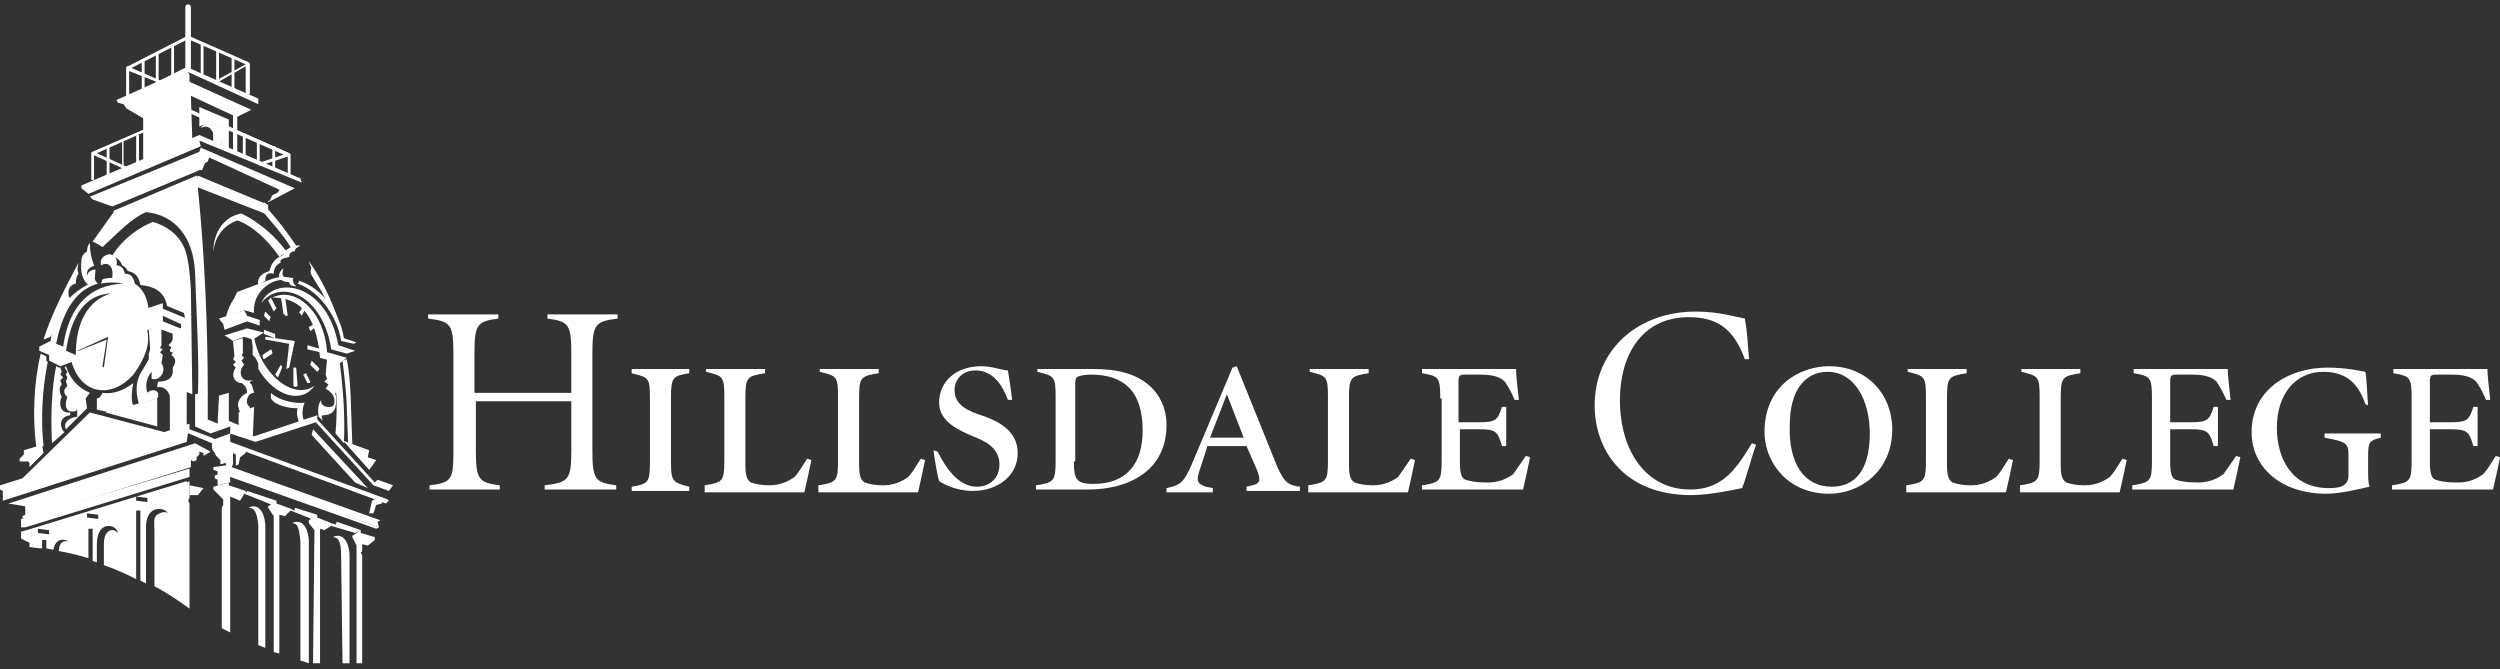 <svg width="340" height="91" viewBox="0 0 340 91" fill="none" xmlns="http://www.w3.org/2000/svg">
<rect x="0" y="0" width="340" height="91" fill="#333333" stroke="none"/>
<path d="M10.691 47.709L14.509 46.184L13.936 49.805L14.127 49.995L14.7 45.803L10.5 47.709H10.691ZM8.973 47.709L10.309 48.28C10.309 43.707 12.027 40.848 15.082 39.895C11.645 40.086 9.736 42.754 8.973 47.709ZM12.982 38.18C13.173 38.371 13.173 38.562 13.364 38.562C10.5 39.324 8.591 41.992 7.636 46.756L8.591 47.137C9.355 41.611 12.218 38.752 16.8 38.562C15.655 38.371 14.7 38.371 13.745 38.562L13.936 37.99C14.509 37.799 14.891 37.799 15.273 37.799V37.609C15.464 36.275 14.7 35.512 13.745 36.084C13.555 35.322 13.936 34.75 14.891 34.56C15.655 34.75 16.036 35.322 15.845 36.084C16.418 36.084 16.8 36.465 16.991 37.227C17.755 37.227 18.136 37.609 18.327 38.562C19.473 39.324 20.046 40.467 20.236 42.182L20.046 45.041C20.427 46.946 19.664 48.852 18.136 50.948C15.273 54.188 11.073 53.807 9.736 49.233L8.209 49.805L6.682 49.043V48.28L5.345 47.709V47.137L6.873 46.375C7.445 42.373 9.164 39.895 12.982 38.18Z" fill="white"/>
<path d="M25.964 1.02V9.405C25.964 9.786 25.2 9.786 25.2 9.405V1.02C25.2 0.448 25.964 0.448 25.964 1.02Z" fill="white"/>
<path d="M18.518 67.528V68.1L20.046 68.29V67.719L18.518 67.528ZM11.836 69.815V70.386L13.364 70.577V70.005L11.836 69.815ZM5.155 71.911V72.483L6.682 72.673V72.102L5.155 71.911ZM21 79.724V72.102C21 71.149 20.809 70.386 21.382 70.005C21.955 69.624 22.718 69.433 22.909 70.005C22.718 69.433 22.145 69.243 21.955 69.243C20.809 69.052 19.855 69.815 19.855 71.72V79.343L19.091 78.962V69.433H18.518V78.771C16.418 77.628 14.127 76.866 14.127 76.866V74.579C14.127 73.435 14.127 72.864 14.7 72.292C15.273 71.911 15.655 72.102 16.036 72.483C15.845 71.72 15.273 71.53 14.7 71.53C13.936 71.53 13.173 72.292 13.173 74.007V76.484L12.6 76.294V72.673V71.911H12.027V72.673V75.913C9.545 75.15 8.018 74.96 8.018 74.96C8.018 74.007 8.4 73.435 9.355 73.626C8.209 73.054 7.445 73.626 7.255 74.769L6.3 74.579V73.435H5.727V74.579C5.727 74.579 5.155 74.579 4.009 74.388V73.817L2.864 73.245V72.292L3.627 72.102L25.391 65.432V65.622L25.773 65.432V65.813V66.956V67.719L25.582 68.1L25.773 68.481V82.773C22.909 80.677 21 79.724 21 79.724Z" fill="white"/>
<path d="M28.636 61.429L27.682 62.001V61.62L27.109 61.429V61.811L26.727 62.192V62.573L26.345 62.764C25.964 62.573 25.964 62.573 25.964 62.573V62.954V63.145V63.526L3.436 70.577L3.055 70.386V70.196L3.436 70.005V68.862L1.145 68.481L26.536 60.286L28.636 61.429Z" fill="white"/>
<path d="M12.218 26.747L27.109 20.648L26.727 21.982V23.316L15.273 28.081L12.6 27.128L12.218 26.747Z" fill="white"/>
<path d="M36.082 46.184V45.803L40.091 46.375L39.327 49.996L38.945 50.186L39.327 46.756L36.082 46.184Z" fill="white"/>
<path d="M30.546 45.612L33.6 44.66L35.891 45.231L34.364 46.184L33.218 45.803L31.691 46.375L30.546 45.612Z" fill="white"/>
<path d="M43.527 48.661C42.955 42.373 40.473 40.467 37.036 40.467C40.091 38.943 44.1 42.182 44.482 47.899L47.155 48.661L46.2 49.424L43.527 48.661Z" fill="white"/>
<path d="M29.782 43.325L33.218 42.182L33.6 42.944L35.318 43.516V44.278L33.6 43.707L30.546 44.85L30.355 44.088L29.782 43.325Z" fill="white"/>
<path d="M46.009 46.947L48.3 47.709L47.155 48.09L45.054 47.518C43.909 40.086 38.182 37.8 35.509 41.23C37.227 37.418 44.482 38.371 46.009 46.947Z" fill="white"/>
<path d="M41.618 41.801L41.045 42.945C40.855 42.754 40.855 42.564 40.664 42.564L41.236 41.611L41.618 41.801Z" fill="white"/>
<path d="M42.955 44.469L42.191 45.041C42.191 44.85 42 44.66 42 44.469L42.764 44.088L42.955 44.469Z" fill="white"/>
<path d="M43.527 47.899L41.809 47.518C41.809 47.328 41.809 47.137 41.809 46.946L43.718 47.518L43.527 47.899Z" fill="white"/>
<path d="M36.655 43.707L35.891 42.945L36.082 42.373L36.845 43.135C36.654 43.326 36.655 43.517 36.655 43.707Z" fill="white"/>
<path d="M41.809 52.092L41.236 50.948L41.618 50.758L42.191 51.901C42.191 52.092 42.191 52.092 41.809 52.092Z" fill="white"/>
<path d="M39.9 52.473V49.996C40.091 49.996 40.091 49.996 40.282 49.996L40.473 52.473C40.282 52.664 40.091 52.664 39.9 52.473Z" fill="white"/>
<path d="M37.036 48.09L35.891 48.852C35.7 48.661 35.7 48.471 35.7 48.28L36.845 47.518C37.036 47.709 37.036 47.899 37.036 48.09Z" fill="white"/>
<path d="M37.418 45.993L35.891 45.422V44.85L37.418 45.422C37.418 45.612 37.418 45.803 37.418 45.993Z" fill="white"/>
<path d="M43.145 50.568L42.191 49.615C42.191 49.424 42.382 49.233 42.382 49.043L43.336 49.996C43.527 50.186 43.336 50.377 43.145 50.568Z" fill="white"/>
<path d="M37.227 42.373L36.464 40.848L36.845 40.467L37.609 41.992C37.418 41.992 37.418 42.182 37.227 42.373Z" fill="white"/>
<path d="M38.564 42.754L38.182 40.277H38.755L39.136 42.945C38.946 42.945 38.945 42.945 38.755 42.945C38.755 42.754 38.755 42.754 38.564 42.754Z" fill="white"/>
<path d="M38.373 49.995L37.8 51.329L37.418 50.948L38.182 49.614C38.182 49.614 38.373 49.805 38.373 49.995Z" fill="white"/>
<path d="M26.536 57.999V53.616L28.255 53.235V57.047L29.591 57.618L29.782 53.807L31.118 53.426V57.237L32.455 57.809V56.094L34.555 55.332L34.364 59.905L31.309 58.952V57.999L28.636 58.952L26.536 57.999Z" fill="white"/>
<path d="M28.827 60.286L25.2 58.761L25.773 58.38L28.827 59.524L29.209 59.714L31.309 58.952V60.286L28.827 61.048V60.286Z" fill="white"/>
<path d="M31.5 58.19L31.309 58.952L34.745 60.095L42.955 57.427L50.782 66.003L52.882 66.765L53.455 66.003L51.355 65.241L50.973 65.622L43.145 57.046V56.475L34.555 59.333L31.5 58.19Z" fill="white"/>
<path d="M42.382 59.143L42.573 58.38L50.018 66.384L48.3 65.622L42.382 59.143Z" fill="white"/>
<path d="M32.264 40.086C31.5 40.849 30.927 42.182 30.736 43.135L33.218 42.182L34.555 42.564C34.364 40.658 35.509 39.133 37.036 38.371L32.264 40.086Z" fill="white"/>
<path d="M29.018 66.575V66.194L31.118 65.622V66.003L33.409 66.766L33.218 67.147L32.645 68.099L31.309 67.528V86.013L30.164 85.441V69.243V69.052L30.355 68.671V67.909L29.018 66.575Z" fill="white"/>
<path d="M33.791 69.052C34.936 68.48 35.891 69.243 36.082 71.339V88.109L35.127 87.727V71.339C34.936 69.624 34.555 69.052 33.791 69.052Z" fill="white"/>
<path d="M40.664 38.181C43.718 39.133 46.2 42.373 46.773 45.994L48.491 46.566L48.109 46.756L46.391 46.375C46.009 43.517 43.718 39.705 40.473 38.562C40.664 38.371 40.664 38.371 40.664 38.181ZM32.264 39.705L36.845 37.99C37.8 37.609 38.755 37.609 39.709 37.8V37.99V38.181C38.755 37.99 37.991 37.99 37.036 38.371L31.882 40.467L32.264 39.705Z" fill="white"/>
<path d="M38.564 36.465C38.182 37.609 38.564 37.99 39.9 37.799C39.709 38.18 39.9 38.562 40.282 38.943C39.709 38.943 39.327 38.752 39.327 38.371C37.991 38.371 37.418 37.418 38.564 36.465Z" fill="white"/>
<path d="M40.855 33.416C40.473 33.607 40.091 33.797 40.091 34.179C39.518 34.179 39.327 34.56 39.327 34.941C38.373 35.132 37.991 35.322 38.182 35.703C37.418 36.084 37.227 36.656 37.227 37.228C36.464 37.037 36.082 37.228 36.082 38.181L35.127 38.752C34.936 37.799 35.509 37.228 36.655 36.847C36.846 35.894 37.418 35.132 38.373 34.75C38.755 33.797 40.091 33.226 40.855 33.416Z" fill="white"/>
<path d="M35.127 50.186V49.424L34.745 48.662L34.364 48.281V47.137L34.173 45.803H34.555C35.318 50.567 39.709 54.569 42.764 52.473C41.045 54.95 37.418 53.998 35.127 50.186Z" fill="white"/>
<path d="M36.464 27.89V28.462C37.991 30.177 39.136 31.701 40.282 33.416L39.518 33.607C38.373 31.701 36.846 30.177 35.509 28.462L35.891 27.509L36.464 27.89Z" fill="white"/>
<path d="M42 35.513C43.527 37.609 45.055 40.658 46.009 43.517L44.482 41.23C43.718 39.324 43.336 39.133 42.382 37.418C42 36.847 42.573 36.466 42.191 36.084L42 35.513Z" fill="white"/>
<path d="M33.982 55.903L32.645 56.094C32.455 55.522 32.264 55.141 32.455 54.569C32.645 54.188 32.836 53.807 33.6 53.426C33.6 52.854 33.409 52.473 32.836 52.092C31.882 52.092 31.309 50.948 32.073 49.996L31.691 49.614L32.073 49.233L31.691 48.852L31.882 48.471L31.691 46.375L33.027 45.994V48.09L32.836 48.281L33.218 48.662L32.836 49.043L33.218 49.614C32.455 50.186 32.455 52.092 34.364 51.711C34.554 51.711 33.791 51.901 33.982 52.092C34.364 52.282 34.364 52.854 34.555 53.426C33.6 53.426 33.218 54.95 33.982 55.331V55.903Z" fill="white"/>
<path d="M40.664 57.428C40.473 56.856 40.282 56.284 40.473 55.522C39.136 55.522 37.418 55.141 36.845 54.188C36.845 53.998 36.845 53.426 36.845 53.426C37.991 54.569 40.473 54.95 41.427 54.76C41.045 55.712 41.045 56.665 41.427 57.428H40.664Z" fill="white"/>
<path d="M46.009 53.616L44.291 52.854L44.673 52.282L44.1 51.901L44.482 51.52L44.291 50.948L44.482 48.852L45.436 49.043L46.009 53.616Z" fill="white"/>
<path d="M43.336 56.666C43.145 55.713 43.336 54.76 43.718 54.379C43.336 55.331 45.245 55.713 45.436 54.95C45.627 53.998 45.245 53.426 44.291 52.854L44.864 52.664C45.818 53.235 45.818 54.188 45.627 55.331C45.436 56.094 44.864 56.475 43.909 56.475C43.718 56.475 43.718 56.856 43.909 57.237L43.336 56.666Z" fill="white"/>
<path d="M47.155 60.477L46.582 59.905L50.209 61.239L50.018 62.191L51.164 62.573L50.209 63.907L47.155 60.477Z" fill="white"/>
<path d="M47.155 48.852C47.536 50.377 47.727 53.997 47.727 55.141L47.918 60.477H47.345L47.155 55.141C47.155 53.997 46.773 50.567 46.582 49.043L47.155 48.852Z" fill="white"/>
<path d="M45.245 48.852L46.2 49.233C46.582 52.282 46.964 56.094 46.773 60.286L45.627 58.952C46.009 54.76 45.627 50.948 45.245 48.852Z" fill="white"/>
<path d="M29.973 62.573L30.736 62.382H31.118L31.309 62.954H30.736L29.973 63.145V62.573Z" fill="white"/>
<path d="M31.118 64.098V64.479L51.545 71.72L51.164 71.911L31.309 64.86V65.622H31.118L29.591 66.003V65.241L29.209 65.05V64.669L31.118 64.098Z" fill="white"/>
<path d="M31.691 63.145L29.018 63.526V63.907L29.591 64.097V64.669H31.118L51.545 71.72L51.355 70.958L51.736 70.767L31.5 63.526L31.691 63.145Z" fill="white"/>
<path d="M37.036 68.671L37.609 68.1L33.6 66.766V66.956L33.218 66.766V67.147L37.036 68.671Z" fill="white"/>
<path d="M39.709 71.149C40.855 70.577 41.809 71.339 42 73.435V90.205L40.855 89.824V73.626C40.664 71.72 40.473 71.149 39.709 71.149Z" fill="white"/>
<path d="M42.382 70.577L43.145 70.005L40.091 69.052V69.433L39.518 69.243V69.433L42.382 70.577Z" fill="white"/>
<path d="M45.245 73.054C46.391 72.482 47.345 73.245 47.536 75.341V90.205H46.582L46.391 75.531C46.391 73.626 46.009 73.054 45.245 73.054Z" fill="white"/>
<path d="M48.3 72.483L49.064 72.101L45.818 70.958L45.627 71.339L45.055 71.149V71.53L48.3 72.483Z" fill="white"/>
<path d="M36.464 69.052V68.861L37.609 68.099V68.48L39.709 69.243L39.518 69.433L38.755 70.195L37.991 70.005V88.871L37.227 88.68V70.195L36.464 69.052Z" fill="white"/>
<path d="M42 71.148V70.767L43.145 70.005V70.386L45.055 71.148V71.529L44.1 72.101L43.527 71.91V90.205H42.573L42.764 72.101L42 71.148Z" fill="white"/>
<path d="M47.918 73.054V72.863L49.064 72.101V72.482L50.973 73.054V73.435L50.018 74.197L49.255 74.007V74.96L49.064 75.15L49.255 75.531V90.205H48.491V74.197L47.918 73.054Z" fill="white"/>
<path d="M32.836 29.033C35.891 30.558 37.8 32.654 38.945 34.178L37.991 34.941C36.464 32.654 34.173 30.558 32.264 29.986C30.164 30.748 29.209 32.463 29.018 34.178C29.018 31.511 30.546 29.414 32.836 29.033Z" fill="white"/>
<path d="M27.109 18.362L40.855 24.269L41.045 24.841L27.109 19.124L27.3 19.886L12.027 26.366L11.073 25.603V25.222L27.109 18.362Z" fill="white"/>
<path d="M28.255 21.982L27.873 22.173L27.491 23.126H27.109V21.982L28.445 21.411L28.255 21.982Z" fill="white"/>
<path d="M26.918 23.888L36.082 27.7L36.464 29.224L26.727 25.413L26.918 23.888Z" fill="white"/>
<path d="M27.109 14.55L31.118 16.265V20.267L30.164 19.696L29.782 17.218C28.445 16.456 27.491 17.028 27.109 17.218V14.55Z" fill="white"/>
<path d="M26.155 19.124L25.964 13.026L31.691 15.694V20.458L32.264 20.648V15.884L34.173 14.931L25.773 11.12V10.167L25.582 9.786L35.127 14.169V13.407L25.582 9.214L15.845 13.597L16.036 13.979L16.8 14.169L17.182 14.741L19.473 16.075V21.982L26.155 19.124Z" fill="white"/>
<path d="M19.664 8.262V12.454H19.282V8.262H19.664Z" fill="white"/>
<path d="M21.573 7.118V11.501H21.191V7.118H21.573Z" fill="white"/>
<path d="M23.673 6.166V10.358H23.291V6.166H23.673Z" fill="white"/>
<path d="M25.391 9.405V5.403L17.564 9.405V13.598H17.182V9.215C17.182 9.215 17.182 9.024 17.373 9.024L25.582 4.832C25.773 4.832 25.773 4.832 25.773 5.022V9.215H25.391V9.405Z" fill="white"/>
<path d="M31.882 7.88V12.073H31.5V7.88H31.882Z" fill="white"/>
<path d="M29.782 6.928V11.12H29.4V6.928H29.782Z" fill="white"/>
<path d="M27.682 5.975V10.167H27.3V5.975H27.682Z" fill="white"/>
<path d="M25.391 9.405V5.022C25.391 4.832 25.582 4.832 25.582 4.832L33.791 8.452L33.982 8.643V12.835H33.6V8.833L25.773 5.403V9.405H25.391Z" fill="white"/>
<path d="M25.582 9.214L29.4 10.929L33.6 8.643C33.791 8.643 33.791 8.643 33.791 8.833V13.026H33.409V9.024L29.4 11.31H29.209L25.2 9.595L25.582 9.214Z" fill="white"/>
<path d="M25.582 9.405L21.955 11.311H21.764L17.373 9.596V13.598H17.182V9.214C17.182 9.024 17.373 9.024 17.373 9.024L21.764 10.93L25.2 9.214L25.582 9.405Z" fill="white"/>
<path d="M27.3 17.409C28.255 15.884 30.355 16.837 30.164 18.552V19.886L29.018 19.505V18.171C28.636 17.218 28.064 17.028 27.3 17.409Z" fill="white"/>
<path d="M25.964 14.932L39.327 20.839L39.518 21.03V23.888H39.136V21.03L25.964 15.313V14.932Z" fill="white"/>
<path d="M25.964 14.932L39.327 20.839C39.518 20.839 39.518 21.03 39.327 21.22L35.318 22.554L35.127 22.173L38.564 21.03L25.582 15.313L25.964 14.932Z" fill="white"/>
<path d="M29.4 16.456V19.696H29.018V16.456H29.4Z" fill="white"/>
<path d="M33.409 18.171V21.22H33.027V18.171H33.409Z" fill="white"/>
<path d="M35.318 19.124V22.173H34.936V19.124H35.318Z" fill="white"/>
<path d="M37.418 19.886V22.935H37.036V19.886H37.418Z" fill="white"/>
<path d="M25.964 15.122L12.791 20.839V24.46H12.409V20.839C12.409 20.839 12.409 20.649 12.6 20.649L25.773 14.932L25.964 15.122Z" fill="white"/>
<path d="M25.964 15.122L13.173 20.839L17.373 22.745L17.182 23.126L12.6 21.03C12.409 21.03 12.409 20.839 12.6 20.649L25.773 14.932L25.964 15.122Z" fill="white"/>
<path d="M14.891 20.077V24.078H14.509V20.077H14.891Z" fill="white"/>
<path d="M16.8 19.124V23.126H16.609V19.124H16.8Z" fill="white"/>
<path d="M18.9 18.362V22.364H18.518V18.362H18.9Z" fill="white"/>
<path d="M25.391 53.044L23.1 53.616V54.188V58.571L25.391 58.19V53.426V53.044Z" fill="white"/>
<path d="M25.582 58.762L25.773 58.38V57.618L22.336 58.762L12.218 56.094L3.055 65.05L0 66.003V66.575L0.382 66.766V68.099L25.391 60.096L25.582 58.762Z" fill="white"/>
<path d="M14.318 56.094L21.382 54.188V55.331V57.999L14.318 56.094Z" fill="white"/>
<path d="M3.818 62.763H2.673V62.382L3.245 61.81V61.239L5.727 60.477L5.918 61.62L4.009 63.526V62.954L3.818 62.763Z" fill="white"/>
<path d="M22.145 41.992L25.391 43.326L24.627 44.088L22.145 42.945V43.707L25.009 44.85L24.055 45.612L21.573 44.66L18.9 45.041L19.473 43.898L19.855 41.992L22.145 41.23V41.992Z" fill="white"/>
<path d="M25.2 43.326L24.627 44.088V44.66L23.482 45.422V46.184L23.291 46.565L22.909 46.947C22.909 46.947 23.291 47.137 23.291 47.328C23.291 47.328 23.1 47.518 23.1 47.709C23.1 47.899 23.482 47.899 23.482 47.899C23.482 48.09 23.291 48.281 23.291 48.281C23.864 48.662 24.055 49.233 23.482 49.996C23.673 51.33 22.909 51.901 21.573 51.901C21.382 52.092 21.382 52.473 21.382 52.663C22.336 52.473 22.909 53.235 23.1 53.807L25.2 53.235L26.155 53.616L25.964 39.514C25.773 35.894 25.391 34.369 25.009 33.607C24.245 31.892 22.718 30.748 20.809 30.177C19.282 30.748 16.8 32.273 15.273 34.75C15.464 34.941 15.464 34.941 15.464 34.941C16.036 35.132 16.418 35.513 16.609 36.084C16.991 36.275 17.182 36.465 17.373 36.847C18.327 37.037 18.9 37.609 19.091 38.752C20.809 38.943 22.336 39.514 22.718 41.611L25.009 42.563L25.2 43.326Z" fill="white"/>
<path d="M7.064 60.286C6.873 56.094 7.064 52.664 7.636 49.805L8.018 49.996H8.209L8.4 50.568L8.209 50.949L8.591 51.33L8.209 51.711L8.4 52.283C8.018 52.664 8.018 53.235 8.4 53.998C8.018 54.569 8.018 56.285 9.545 56.094V56.475C7.827 56.666 8.209 58.381 8.782 58.762L7.064 60.286Z" fill="white"/>
<path d="M5.536 48.09L6.3 48.471V49.043L6.491 49.233C5.727 53.045 5.536 57.047 5.918 60.667L4.964 61.048C4.391 56.856 4.582 52.092 5.536 48.09Z" fill="white"/>
<path d="M9.545 40.658L6.873 45.803L5.918 46.184C7.064 42.563 8.782 39.324 10.691 35.703C10.5 36.465 10.5 36.847 10.691 37.228C10.5 37.418 10.309 37.799 10.309 38.562C9.545 38.752 9.164 39.324 9.355 40.277L9.545 40.658Z" fill="white"/>
<path d="M12.6 32.845L15.464 28.843V28.652L26.727 23.888L26.918 24.079V24.841V25.603C27.873 35.132 28.255 44.85 28.255 53.426L26.918 53.807C27.109 49.043 26.727 42.945 26.536 37.228C26.345 32.083 23.673 29.224 19.855 28.843C17.755 29.796 16.418 31.32 13.936 33.607L13.364 33.226L12.6 32.845Z" fill="white"/>
<path d="M12.982 36.656C12.982 37.228 12.791 37.99 12.982 38.181L12.027 38.752C11.264 38.18 10.882 37.037 11.073 35.513C11.073 34.941 11.264 34.56 11.836 34.179C11.836 33.607 12.027 33.226 12.218 33.035C12.218 34.179 12.409 35.131 12.791 36.084C12.791 36.275 11.646 36.275 11.836 37.609C11.836 37.037 12.409 36.656 12.982 36.656Z" fill="white"/>
<path d="M8.782 49.996L9.164 50.568L8.973 50.949L9.164 51.33L8.973 51.901L9.164 52.473C8.591 53.045 8.591 53.426 9.164 53.998C8.782 54.95 8.782 56.284 10.309 55.903L10.5 55.713V56.666C9.164 56.856 8.591 57.618 8.973 58.381L11.836 55.522L11.646 54.188L12.218 53.426C10.5 52.664 9.545 51.52 8.973 49.805L8.782 49.996Z" fill="white"/>
<path d="M18.136 55.141L14.891 56.094L13.173 55.712V54.188C13.555 54.188 13.745 53.807 13.936 53.426C15.273 53.616 16.609 53.235 18.136 52.092C17.945 52.854 17.755 54.569 18.136 55.141Z" fill="white"/>
<path d="M19.473 50.186C18.518 51.52 18.327 53.045 18.9 54.95L21.382 54.188C21.955 53.235 20.809 52.664 20.046 53.426C19.855 52.854 19.664 51.711 20.618 50.567V51.52C21.764 51.901 22.718 50.377 21.955 49.424L22.145 48.281L21.764 47.899L22.145 47.518L21.764 47.328L21.955 46.947V44.469L20.236 44.85L20.427 47.518L20.236 48.09V48.852L19.473 50.186Z" fill="white"/>
<path d="M3.436 71.72H2.864V71.529V71.339V70.577L25.773 63.716V64.479V64.86L3.436 71.72Z" fill="white"/>
<path d="M25.773 66.003L27.682 66.384L26.918 67.337H25.773V66.003Z" fill="white"/>
<path d="M33.409 61.43V61.62L32.645 62.192L32.455 63.145L32.073 63.335V61.811L31.691 61.62V63.145L30.736 63.526V62.573H29.973L29.4 62.001L29.209 61.62L28.827 61.048L31.309 60.096L52.691 67.909L52.882 68.099L52.5 68.481L51.927 68.29V68.481L51.164 68.671L50.782 69.814H50.209L50.591 68.099L50.973 67.909L33.409 61.43Z" fill="white"/>
<path d="M28.445 21.411L27.109 23.126L26.727 23.316L26.536 21.982L27.109 20.648L27.3 20.077L40.091 25.603L36.464 27.509V27.318H36.655L37.036 26.556L37.8 26.175L37.991 25.794L28.445 21.411Z" fill="white"/>
<path d="M77.7 53.426V48.09C77.7 44.088 77.318 43.707 74.454 43.326V42.754H84V43.326C80.945 43.707 80.564 44.088 80.564 48.09V61.239C80.564 65.241 80.945 65.622 83.809 66.003V66.575H74.073V66.003C77.318 65.622 77.7 65.241 77.7 61.239V54.569H64.718V61.239C64.718 65.241 65.1 65.622 67.964 66.003V66.575H58.418V66.003C61.473 65.622 61.664 65.241 61.664 61.239V48.09C61.664 44.088 61.282 43.707 58.227 43.326V42.754H67.773V43.326C64.909 43.707 64.527 44.088 64.527 48.09V53.426H77.7Z" fill="white"/>
<path d="M91.254 62.763C91.254 65.431 91.445 65.622 93.736 66.194V66.765H85.909V66.194C88.2 65.812 88.391 65.622 88.391 62.763V54.188C88.391 51.329 88.2 51.329 85.909 50.758V50.186H93.736V50.758C91.445 51.139 91.254 51.329 91.254 54.188V62.763Z" fill="white"/>
<path d="M95.836 66.575V66.003C98.318 65.622 98.509 65.431 98.509 62.573V53.997C98.509 51.139 98.318 51.139 96.027 50.567V50.186H104.045V50.758C101.564 51.139 101.373 51.329 101.373 54.188V63.145C101.373 64.669 101.564 65.241 102.136 65.622C102.709 65.812 103.473 66.003 104.618 66.003C106.145 66.003 107.291 65.431 108.055 64.86C108.627 64.288 109.009 63.526 109.773 62.382L110.345 62.573C110.155 63.526 109.582 66.194 109.391 66.956H95.836V66.575Z" fill="white"/>
<path d="M111.3 66.575V66.003C113.782 65.622 113.973 65.431 113.973 62.573V53.997C113.973 51.139 113.782 51.139 111.491 50.567V50.186H119.509V50.758C117.027 51.139 116.836 51.329 116.836 54.188V63.145C116.836 64.669 117.027 65.241 117.6 65.622C118.173 65.812 118.936 66.003 120.082 66.003C121.609 66.003 122.755 65.431 123.518 64.86C124.091 64.288 124.473 63.526 125.236 62.382L125.809 62.573C125.618 63.526 125.045 66.194 124.855 66.956H111.3V66.575Z" fill="white"/>
<path d="M127.527 61.43C128.482 63.335 130.2 66.194 132.873 66.194C134.591 66.194 135.927 65.05 135.927 63.145C135.927 60.858 133.827 59.905 132.3 59.334C130.582 58.571 127.718 57.428 127.718 54.76C127.718 51.901 130.009 49.805 133.445 49.805C134.973 49.805 136.309 50.377 137.073 50.377C137.264 51.52 137.455 52.664 137.645 54.379H137.073C136.309 52.283 134.973 50.377 132.682 50.377C130.964 50.377 129.818 51.52 129.818 53.045C129.818 55.141 131.727 55.903 133.445 56.475C135.736 57.237 138.409 58.571 138.409 61.62C138.409 64.669 135.736 66.766 132.3 66.766C130.009 66.766 128.291 65.813 127.718 65.432C127.527 64.86 127.145 62.764 126.955 61.239L127.527 61.43Z" fill="white"/>
<path d="M148.718 50.186C151.773 50.186 154.445 50.758 156.355 52.473C157.691 53.616 158.645 55.522 158.645 57.809C158.645 63.907 153.682 66.575 147.955 66.575H140.891V66.003C143.373 65.622 143.564 65.431 143.564 62.573V53.997C143.564 51.139 143.373 51.139 141.082 50.567V50.186H148.718ZM146.045 62.763C146.045 65.241 146.427 65.812 148.718 65.812C153.3 65.812 155.4 62.954 155.4 58.571C155.4 53.044 152.727 50.948 148.336 50.948C147.382 50.948 146.618 51.139 146.427 51.329C146.236 51.52 146.236 51.901 146.236 52.473V62.763H146.045Z" fill="white"/>
<path d="M169.527 66.194L170.291 66.003C171.245 65.813 171.627 65.432 170.864 63.717L169.527 60.667H164.182C163.991 61.43 163.418 63.145 163.036 64.288C162.655 65.622 163.036 65.813 163.991 66.194L164.945 66.384V66.956H158.645V66.384C160.364 66.003 160.936 65.813 162.082 63.145L167.618 49.996L168.191 49.805L173.727 63.526C174.682 65.622 175.255 66.003 176.782 66.194V66.766H169.527V66.194ZM164.564 59.524H169.145L166.855 53.617L164.564 59.524Z" fill="white"/>
<path d="M177.927 66.575V66.003C180.409 65.622 180.6 65.431 180.6 62.573V53.997C180.6 51.139 180.409 51.139 178.118 50.567V50.186H186.136V50.758C183.655 51.139 183.464 51.329 183.464 54.188V63.145C183.464 64.669 183.655 65.241 184.227 65.622C184.8 65.812 185.564 66.003 186.709 66.003C188.236 66.003 189.382 65.431 190.145 64.86C190.527 64.288 191.1 63.526 191.864 62.382L192.436 62.573C192.245 63.526 191.673 66.194 191.482 66.956H177.927V66.575Z" fill="white"/>
<path d="M195.873 54.188C195.873 51.329 195.682 51.139 193.391 50.758V50.186H206.182C206.182 50.948 206.373 52.663 206.564 54.379H205.991C205.418 53.044 205.036 52.473 204.655 51.901C204.273 51.52 203.509 50.948 201.409 50.948H199.5C198.545 50.948 198.355 50.948 198.355 51.901V57.428H201.218C203.509 57.428 203.7 57.046 204.273 55.331H204.845V60.667H204.273C203.7 58.761 203.509 58.38 201.218 58.38H198.545V62.763C198.545 64.288 198.736 65.05 199.309 65.241C199.882 65.431 200.645 65.622 202.364 65.622C203.891 65.622 205.036 65.05 205.8 64.478C206.182 63.907 206.755 63.145 207.518 62.001L208.091 62.192C207.9 63.145 207.327 65.812 207.136 66.575H193.391V66.003C195.873 65.622 196.064 65.431 196.064 62.573V54.188H195.873Z" fill="white"/>
<path d="M237.3 48.852C235.773 44.66 233.482 43.135 229.664 43.135C223.173 43.135 220.309 48.471 220.309 54.379C220.309 61.43 223.936 66.575 229.855 66.575C234.055 66.575 235.964 64.098 238.255 60.286L238.827 60.477C238.255 62.001 237.491 65.05 236.918 66.384C235.964 66.575 232.527 67.337 230.045 67.337C220.691 67.337 216.873 61.048 216.873 55.141C216.873 47.518 222.791 42.373 230.618 42.373C233.864 42.373 236.155 43.135 237.3 43.326C237.682 45.422 237.682 46.947 237.873 48.852H237.3Z" fill="white"/>
<path d="M239.973 58.762C239.973 52.473 244.745 49.805 248.755 49.805C253.909 49.805 257.345 53.617 257.345 58.381C257.345 64.098 252.955 67.147 248.755 67.147C243.027 67.147 239.973 62.764 239.973 58.762ZM249.136 66.194C252 66.194 254.291 64.288 254.291 58.952C254.291 54.379 252.191 50.568 248.564 50.568C245.509 50.568 243.409 53.045 243.409 57.809C243.218 62.954 245.318 66.194 249.136 66.194Z" fill="white"/>
<path d="M259.255 66.575V66.003C261.736 65.622 261.927 65.431 261.927 62.573V53.997C261.927 51.139 261.736 51.139 259.445 50.567V50.186H267.464V50.758C264.982 51.139 264.791 51.329 264.791 54.188V63.145C264.791 64.669 264.982 65.241 265.555 65.622C266.127 65.812 266.891 66.003 268.036 66.003C269.564 66.003 270.709 65.431 271.473 64.86C272.045 64.288 272.427 63.526 273.191 62.382L273.764 62.573C273.573 63.526 273 66.194 272.809 66.956H259.255V66.575Z" fill="white"/>
<path d="M274.718 66.575V66.003C277.2 65.622 277.391 65.431 277.391 62.573V53.997C277.391 51.139 277.2 51.139 274.909 50.567V50.186H282.927V50.758C280.445 51.139 280.255 51.329 280.255 54.188V63.145C280.255 64.669 280.445 65.241 281.018 65.622C281.591 65.812 282.355 66.003 283.5 66.003C285.027 66.003 286.173 65.431 286.936 64.86C287.509 64.288 287.891 63.526 288.655 62.382L289.227 62.573C289.036 63.526 288.464 66.194 288.273 66.956H274.718V66.575Z" fill="white"/>
<path d="M292.664 54.188C292.664 51.329 292.473 51.139 290.182 50.758V50.186H302.973C302.973 50.948 303.164 52.663 303.355 54.379H302.782C302.209 53.044 301.827 52.473 301.445 51.901C301.064 51.52 300.3 50.948 298.2 50.948H296.291C295.336 50.948 295.145 50.948 295.145 51.901V57.428H298.009C300.3 57.428 300.491 57.046 301.064 55.331H301.636V60.667H301.064C300.491 58.761 300.3 58.38 298.009 58.38H295.145V62.763C295.145 64.288 295.336 65.05 295.909 65.241C296.482 65.431 297.245 65.622 298.964 65.622C300.491 65.622 301.636 65.05 302.4 64.478C302.782 63.907 303.355 63.145 304.118 62.001L304.691 62.192C304.5 63.145 303.927 65.812 303.736 66.575H289.991V66.003C292.473 65.622 292.664 65.431 292.664 62.573V54.188Z" fill="white"/>
<path d="M321.682 54.95C320.536 51.52 318.436 50.567 315.955 50.567C312.327 50.567 309.655 53.426 309.655 58.19C309.655 62.192 311.564 66.384 316.718 66.384C318.055 66.384 319.391 66.194 319.391 64.669V62.001C319.391 60.286 319.2 60.096 316.145 59.524V58.952H323.782V59.524C322.255 59.905 322.064 60.096 322.064 62.001V63.907C322.064 64.86 322.064 65.622 322.255 66.194C320.536 66.575 318.245 67.147 316.336 67.147C310.418 67.147 306.218 63.716 306.218 58.762C306.218 53.045 311.182 49.996 316.527 49.996C318.818 49.996 320.727 50.377 321.682 50.567C321.873 51.33 321.873 52.854 322.064 55.141L321.682 54.95Z" fill="white"/>
<path d="M327.982 54.188C327.982 51.329 327.791 51.139 325.5 50.758V50.186H338.291C338.291 50.948 338.482 52.663 338.673 54.379H338.1C337.527 53.044 337.145 52.473 336.764 51.901C336.382 51.52 335.618 50.948 333.518 50.948H331.609C330.655 50.948 330.464 50.948 330.464 51.901V57.428H333.327C335.618 57.428 335.809 57.046 336.382 55.331H336.955V60.667H336.382C335.809 58.761 335.618 58.38 333.327 58.38H330.464V62.763C330.464 64.288 330.655 65.05 331.227 65.241C331.8 65.431 332.564 65.622 334.282 65.622C335.809 65.622 336.955 65.05 337.718 64.478C338.291 63.907 338.673 63.145 339.436 62.001L340.009 62.192C339.818 63.145 339.245 65.812 339.055 66.575H325.309V66.003C327.791 65.622 327.982 65.431 327.982 62.573V54.188Z" fill="white"/>
</svg>
